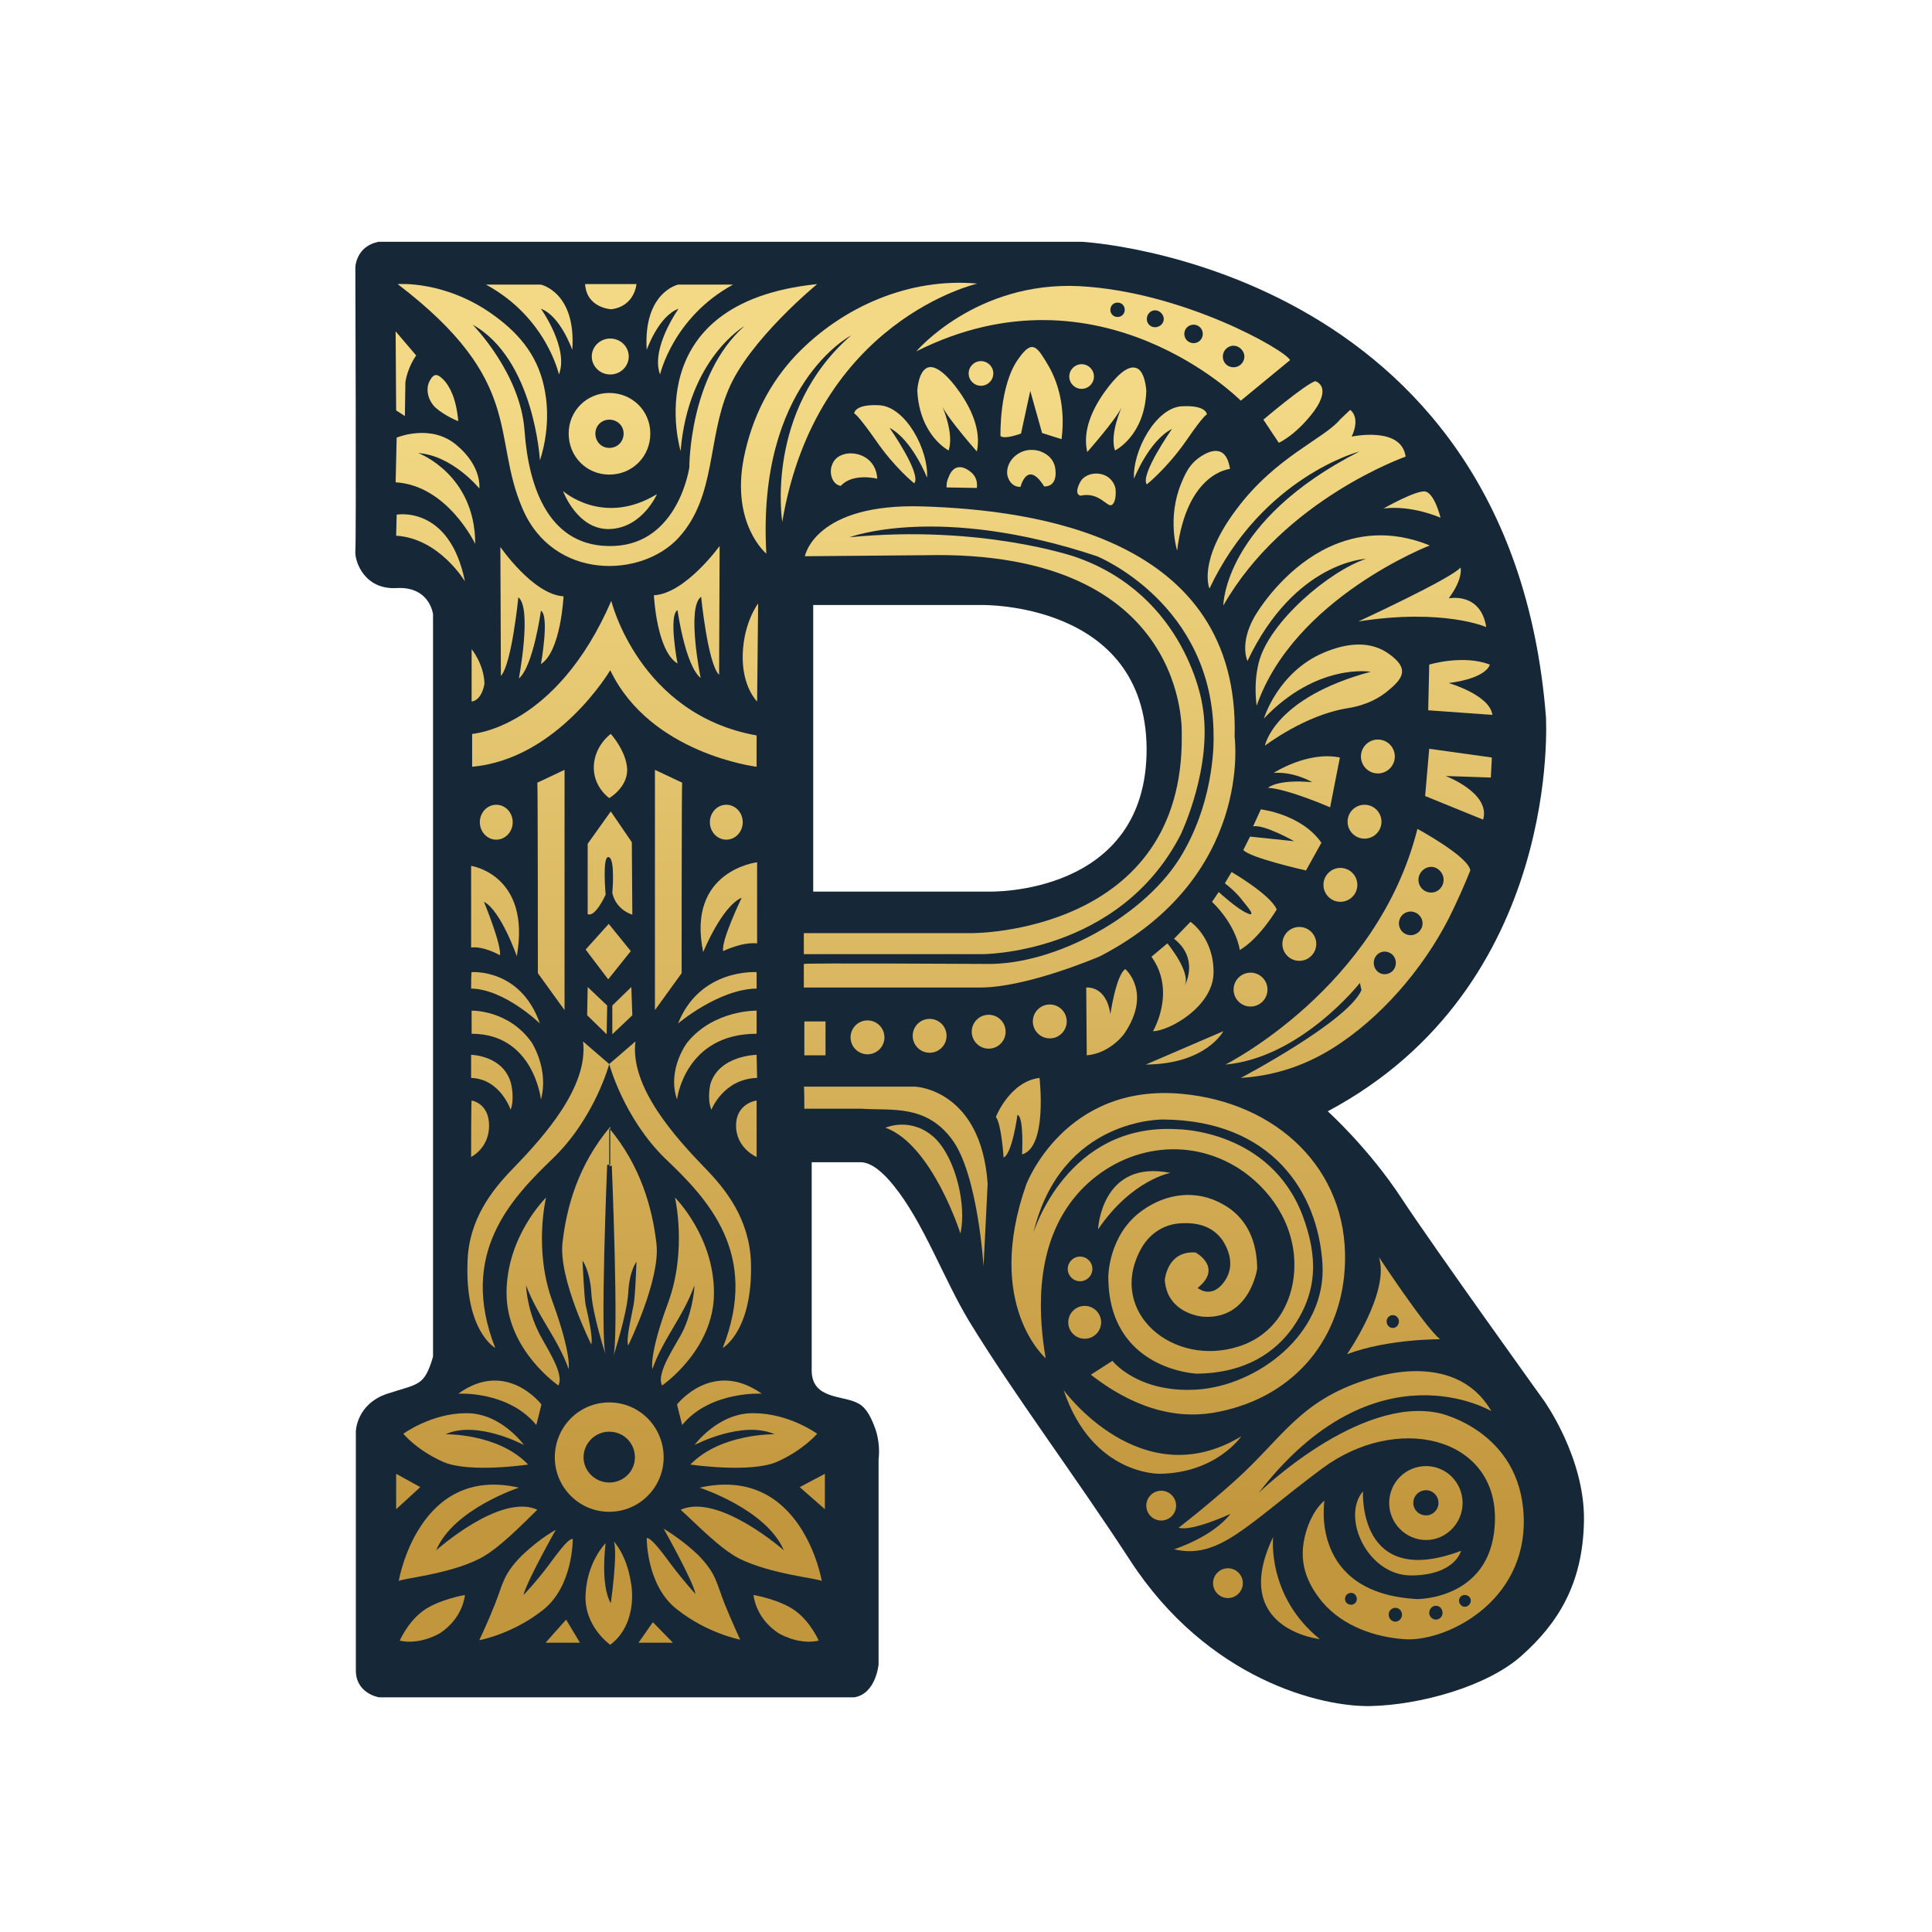 <?xml version="1.0" encoding="UTF-8"?>
<svg width="444mm" height="444mm" version="1.1" viewBox="0 0 444 444" xmlns="http://www.w3.org/2000/svg" xmlns:xlink="http://www.w3.org/1999/xlink">
 <defs>
  <linearGradient id="linearGradient101" x1="8797.6" x2="8797.6" y1="3024.1" y2="5221.3" gradientUnits="userSpaceOnUse">
   <stop stop-color="#f3d985" offset="0"/>
   <stop stop-color="#c2963d" offset="1"/>
  </linearGradient>
 </defs>
 <path class="fil1" d="m81.658 61.475s0.118-4.966 5.439-5.912h161.52s98.376 5.202 106.65 109.02c0 0 4.02 61.958-50.134 90.808 0 0 9.459 8.513 17.027 20.101 7.567 11.469 32.634 46.35 32.634 46.35s9.459 13.125 9.223 27.668c-0.236 14.662-6.149 23.648-14.189 30.861-7.922 7.213-23.53 11.469-34.881 11.706-11.233 0.236-37.364-6.03-55.218-33.462-12.77-19.628-26.604-37.955-37.009-54.982-5.912-9.814-10.523-22.82-17.381-31.215-2.365-2.956-5.084-5.321-7.567-5.321h-11.233v48.005c0.118 6.503 7.213 5.557 10.523 7.331 1.537 0.709 2.838 2.365 4.138 6.03 0.828 2.483 0.946 5.084 0.709 6.976v47.06s-0.591 6.74-5.557 7.567h-109.25s-5.439-0.828-5.321-6.385v-54.745s0.118-6.267 7.213-8.632c7.213-2.365 8.513-1.655 10.523-8.513v-170.62s-0.709-6.385-8.277-6.03c-7.449 0.473-9.696-6.03-9.577-8.395 0.236-2.483 0-65.268 0-65.268zm105.23 77.565h38.664s37.719-0.828 37.955 32.989c0.118 33.935-36.181 32.871-36.181 32.871h-40.438z" clip-rule="evenodd" fill="#162738" fill-rule="evenodd" image-rendering="optimizeQuality" shape-rendering="geometricPrecision" stroke-width=".118"/>
 <g transform="matrix(.118 0 0 .118 -817.56 -264.99)" clip-rule="evenodd" fill="url(#linearGradient101)" fill-rule="evenodd" image-rendering="optimizeQuality" shape-rendering="geometricPrecision">
  <ellipse class="fil0" cx="8117" cy="2940" rx="36" ry="35"/>
  <path class="fil0" d="m8115 3011c45 0 80 35 80 79 0 45-35 80-80 80-44 0-79-35-79-80 0-44 35-79 79-79zm0 52c16 0 28 12 28 27 0 16-12 28-28 28-15 0-27-12-27-28 0-15 12-27 27-27z"/>
  <circle class="fil0" cx="8839" cy="2973" r="24"/>
  <circle class="fil0" cx="9035" cy="2979" r="24"/>
  <circle class="fil0" cx="9612" cy="3719" r="33"/>
  <circle class="fil0" cx="9586" cy="3846" r="33"/>
  <circle class="fil0" cx="9539" cy="3969" r="33"/>
  <circle class="fil0" cx="9459" cy="4084" r="33"/>
  <circle class="fil0" cx="9364" cy="4173" r="33"/>
  <circle class="fil0" cx="8973" cy="4235" r="33"/>
  <circle class="fil0" cx="8854" cy="4255" r="33"/>
  <circle class="fil0" cx="8739" cy="4263" r="33"/>
  <circle class="fil0" cx="8618" cy="4266" r="33"/>
  <circle class="fil0" cx="9032" cy="4717" r="24"/>
  <circle class="fil0" cx="9041" cy="4821" r="32"/>
  <circle class="fil0" cx="9190" cy="5178" r="29"/>
  <circle class="fil0" cx="9320" cy="5329" r="29"/>
  <path class="fil0" d="m9706 5101c39 0 71 32 71 72 0 39-32 72-71 72-40 0-72-33-72-72 0-40 32-72 72-72zm0 47c13 0 24 11 24 25 0 13-11 24-24 24-14 0-25-11-25-24 0-14 11-25 25-25z"/>
  <path class="fil0" d="m8115 5034c28 0 50 22 50 50 0 27-22 49-50 49-27 0-50-22-50-49 0-28 23-50 50-50zm0-57c59 0 106 48 106 107 0 58-47 106-106 106s-106-48-106-106c0-59 47-107 106-107z"/>
  <ellipse class="fil0" cx="7895" cy="3847" rx="32" ry="34"/>
  <ellipse class="fil0" cx="8343" cy="3847" rx="32" ry="34"/>
  <path class="fil0" d="m8068 2799h100s-3 43-49 49c0 0-48-2-51-49z"/>
  <path class="fil0" d="m7875 2800h107s69 15 61 127c0 0-23-66-61-80 0 0 55 77 35 128 0 0-24-111-142-175z"/>
  <path class="fil0" d="m7703 2799s94-8 189 62c52 38 87 83 98 148 13 71-10 133-10 133s-11-197-131-264c0 0 93 94 101 206s48 230 174 225 147-153 147-153-1-179 107-275c0 0-109 63-124 243 0 0-88-289 266-325 0 0-133 109-173 206-41 97-24 207-96 287s-245 85-305-56c-61-141 6-247-243-437z"/>
  <path class="fil0" d="m8025 3202s78 70 183 6c0 0-28 65-91 68-64 3-92-74-92-74z"/>
  <path class="fil0" d="m7699 2891 40 47s-16 21-21 52l-1 66-17-11z"/>
  <path class="fil0" d="m7821 3066s-26-10-45-27c-14-14-19-35-11-51 9-17 16-14 28-2 11 12 24 35 28 80z"/>
  <path class="fil0" d="m7701 3098s66-28 116 14c51 42 45 85 45 85s-52-64-119-69c0 0 111 41 111 177 0 0-54-114-155-120z"/>
  <path class="fil0" d="m7701 3248s103-19 133 130c0 0-50-84-134-89z"/>
  <path class="fil0" d="m7847 3612v-102s24 29 25 67c0 0-4 32-25 35z"/>
  <path class="fil0" d="m7903 3311s64 93 123 96c0 0-5 107-44 132 0 0 17-94 0-104 0 0-15 109-43 132 0 0 26-137-1-158 0 0-13 131-34 153z"/>
  <path class="fil0" d="m8330 3309s-67 93-128 96c0 0 5 108 46 133 0 0-18-94 0-104 0 0 15 108 45 132 0 0-28-138 1-158 0 0 13 131 35 152z"/>
  <path class="fil0" d="m8356 2800h-107s-68 15-61 127c0 0 23-66 62-80 0 0-55 77-36 128 0 0 25-111 142-175z"/>
  <path class="fil0" d="m8405 3421-2 191s-30-29-28-92 30-99 30-99z"/>
  <path class="fil0" d="m8421 3324s-69-57-44-186c16-80 51-147 102-201 91-95 222-151 353-139 0 0-314 71-380 464 0 0-35-216 134-363 0 0-184 95-165 425z"/>
  <path class="fil0" d="m8713 2930s116-137 318-127c202 11 400 124 410 144l-96 79s-274-276-632-96zm392-95c8 0 14 6 14 14s-6 14-14 14-14-6-14-14 6-14 14-14zm73 15c9 0 17 8 17 17s-8 16-17 16-16-7-16-16 7-17 16-17zm75 28c10 0 18 8 18 18s-8 18-18 18-18-8-18-18 8-18 18-18zm78 41c11 0 21 10 21 21 0 12-10 21-21 21-12 0-21-9-21-21 0-11 9-21 21-21z"/>
  <path class="fil0" d="m8637 3178s-48-12-71 14c-18-3-23-27-17-41 4-12 15-20 30-22 25-3 56 12 58 49z"/>
  <path class="fil0" d="m8772 3195s-1-10 4-20c8-22 24-25 42-11 8 6 15 16 13 32z"/>
  <path class="fil0" d="m8916 3194s13-54 46-1c0 0 26 3 22-33-3-28-30-38-44-38-25-2-52 19-50 47 0 0 3 25 26 25z"/>
  <path class="fil0" d="m9033 3211s-14-1-1-26c12-24 60-25 69 12 0 0 3 25-7 32-9 6-24-26-61-18z"/>
  <path class="fil0" d="m7848 3739v-64s163-10 271-259c0 0 54 221 283 262v61s-207-25-285-188c0 0-102 173-269 188z"/>
  <path class="fil0" d="m8115 3800s-32-22-30-63c2-40 33-62 33-62s31 34 32 70c0 35-35 55-35 55z"/>
  <path class="fil0" d="m7846 4091v-159s117 17 89 176c0 0-31-89-64-106 0 0 35 85 31 104 0 0-31-18-56-15z"/>
  <path class="fil0" d="m8403 4083v-158s-138 16-105 175c0 0 36-89 75-106 0 0-41 85-36 104 0 0 36-18 66-15z"/>
  <path class="fil0" d="m7975 3770 53-25v468l-52-72s0-371-1-371z"/>
  <path class="fil0" d="m8257 3770-53-25v468l52-72s0-371 1-371z"/>
  <path class="fil0" d="m8073 4026v-137l45-63 41 60 1 141s-31-8-39-42c0 0 6-67-7-70-13-4-6 73-6 73s-20 45-35 38z"/>
  <polygon class="fil0" points="8069 4095 8114 4045 8157 4098 8113 4153"/>
  <polygon class="fil0" points="8073 4168 8111 4204 8110 4260 8072 4223"/>
  <polygon class="fil0" points="8158 4168 8121 4204 8121 4260 8160 4223"/>
  <path class="fil0" d="m7847 4139s95-8 133 100c0 0-69-67-134-68 0 0 0-32 1-32z"/>
  <path class="fil0" d="m8402 4139s-110-8-153 100c0 0 79-67 153-68z"/>
  <path class="fil0" d="m7847 4214s72-2 117 62c0 0 34 52 18 111 0 0-14-128-135-128z"/>
  <path class="fil0" d="m8402 4214s-83-2-135 62c0 0-40 52-20 111 0 0 15-128 155-128z"/>
  <path class="fil0" d="m7846 4300s64 1 78 57c0 0 7 29-1 50 0 0-20-60-77-62z"/>
  <path class="fil0" d="m8402 4300s-73 1-90 57c0 0-7 29 2 50 0 0 23-60 89-62z"/>
  <path class="fil0" d="m7847 4389s34 5 34 49-35 61-35 61 0-110 1-110z"/>
  <path class="fil0" d="m8402 4389s-40 5-40 49 40 61 40 61z"/>
  <path class="fil0" d="m8064 4274 51 44s-28 105-110 184c-81 78-184 185-112 369 0 0-59-33-54-167 2-84 49-142 89-183 58-60 147-158 136-247zm102 0-51 44s28 105 109 184c82 78 185 185 112 369 0 0 59-33 55-167-3-84-49-142-89-183-58-60-147-158-136-247z"/>
  <path class="fil0" d="m7992 4578s-25 102 13 204c37 102 31 130 31 130-22-61-59-100-83-163 0 0 1 41 22 86 12 28 54 84 41 109 0 0-101-69-101-180s77-186 77-186z"/>
  <path class="fil0" d="m8243 4578s24 102-13 204c-38 102-31 130-31 130 22-61 59-100 82-163 0 0-1 41-21 86-13 28-55 84-42 109 0 0 101-69 101-180s-76-186-76-186z"/>
  <path class="fil0" d="m8117 4440v74h-6s-14 337-3 370c0 0-26-79-28-122-3-43-17-61-17-61s3 69 6 86c4 18 15 64 11 77 0 0-64-128-56-198 8-71 31-152 93-226zm-2 3v73h5s14 337 3 371c0 0 26-79 29-123 2-43 16-61 16-61s-2 69-6 86c-3 18-15 65-10 77 0 0 63-128 55-198s-31-152-92-225z"/>
  <path class="fil0" d="m7973 5021 10-40s-68-89-162-21c0 0 97-6 152 61z"/>
  <path class="fil0" d="m8257 5021-10-40s69-89 165-21c0 0-100-6-155 61z"/>
  <path class="fil0" d="m7714 5038s55-40 122-40c68-1 113 62 113 62s-91-49-153-21c0 0 103-2 161 59 0 0-114 17-165-5-52-23-78-55-78-55z"/>
  <path class="fil0" d="m8520 5038s-55-40-124-40c-69-1-115 62-115 62s93-49 156-21c0 0-105-2-164 59 0 0 116 17 168-5 52-23 79-55 79-55z"/>
  <polygon class="fil0" points="7700 5185 7747 5142 7700 5116"/>
  <polygon class="fil0" points="8535 5185 8486 5142 8535 5116"/>
  <path class="fil0" d="m7939 5143s-128 42-161 122c0 0 125-112 197-79-30 29-75 76-112 95-60 31-154 39-158 44 0 0 38-227 234-182z"/>
  <path class="fil0" d="m8291 5143s130 42 164 122c0 0-127-112-201-79 32 29 77 76 114 95 62 31 157 39 161 44 0 0-38-227-238-182z"/>
  <path class="fil0" d="m7707 5441s15-35 44-57c30-23 83-32 83-32s-3 44-48 74c0 0-38 24-79 15z"/>
  <polygon class="fil0" points="8031 5400 8058 5445 7991 5445"/>
  <polygon class="fil0" points="8200 5405 8239 5445 8172 5445"/>
  <path class="fil0" d="m8523 5441s-15-35-44-57c-30-23-83-32-83-32s3 44 48 74c0 0 38 24 79 15z"/>
  <path class="fil0" d="m8011 5225s-57 101-63 127c0 0 21-21 49-58 27-37 40-52 47-51 0 0 1 93-59 139-60 47-123 58-123 58s17-36 30-69c17-43 16-58 52-95 19-18 42-37 67-51z"/>
  <path class="fil0" d="m8221 5223s57 101 62 127c0 0-20-21-48-58-27-37-40-51-47-51 0 0-1 93 59 139 59 47 123 59 123 59s-17-37-30-69c-17-43-16-59-52-96-19-18-42-36-67-51z"/>
  <path class="fil0" d="m8108 5251s-11 81 10 117c0 0 14-97 6-120 0 0 24 24 33 78 8 43-2 95-40 123 0 0-52-36-48-99 3-63 39-99 39-99z"/>
  <path class="fil0" d="m8709 3187s-38-30-75-84c-38-54-42-52-42-52s0-19 50-16c51 4 95 87 92 141 0 0-29-74-73-97 0 0 63 90 48 108z"/>
  <path class="fil0" d="m8776 3123s-57-29-61-117c0 0 2-40 22-45 17-4 41 21 58 45 24 33 45 77 36 119 0 0-54-61-67-87 0 0 23 52 12 85z"/>
  <path class="fil0" d="m8917 3090s-31 12-40 5c0 0-3-100 36-152 27-38 36-21 58 16 17 30 33 77 25 142l-38-12-23-82z"/>
  <path class="fil0" d="m9100 3123s58-28 61-116c0 0-2-41-21-45-18-5-41 21-58 44-25 34-46 78-36 120 0 0 54-61 67-87 0 0-24 52-13 84z"/>
  <path class="fil0" d="m9162 3189s38-30 76-84c37-54 41-52 41-52s0-19-50-16c-50 4-95 87-92 141 0 0 29-74 74-97 0 0-63 90-49 108z"/>
  <path class="fil0" d="m9324 3159s-84 6-103 159c0 0-20-63 8-131 11-27 21-44 48-58 19-9 41-10 47 30z"/>
  <path class="fil0" d="m9389 3063s80-68 101-75c0 0 33 9-2 58-36 48-69 62-69 62z"/>
  <path class="fil0" d="m9558 3044s21 13 3 52c0 0 97-21 105 39 0 0-237 83-355 290 0 0 0-165 265-300 0 0-189 49-292 267 0 0-24-53 53-155 76-102 171-137 202-175z"/>
  <path class="fil0" d="m9623 3236s65-37 82-33c18 5 29 51 29 51s-55-25-111-18z"/>
  <path class="fil0" d="m9358 3533s-16-33 13-85c18-31 69-101 146-137 54-25 120-34 196-3 0 0-264 102-337 312 0 0-7-40 4-84 20-79 137-178 209-202 0 0-139 5-231 199z"/>
  <path class="fil0" d="m9574 3456s180-83 199-105c0 0 6 21-23 60 0 0 62-13 73 56 0 0-83-37-249-11z"/>
  <path class="fil0" d="m9390 3645s27-90 116-128c42-18 91-26 130 4 35 26 27 44-2 68-17 15-43 30-81 36-83 13-161 73-161 73s17-93 206-144c0 0-104-18-208 91z"/>
  <path class="fil0" d="m9712 3540s66-20 118 0c0 0-4 26-80 36 0 0 80 23 85 62l-125-9z"/>
  <path class="fil0" d="m9712 3704 122 17-2 39-88-3s88 33 73 85l-113-46z"/>
  <path class="fil0" d="m9409 3751s66-43 129-30l-19 97s-83-36-121-38c0 0 17-17 86-11 0 0-35-21-75-18z"/>
  <path class="fil0" d="m9369 3855 15-33s79 9 118 65l-30 54s-111-25-122-40l13-26 86 9s-58-33-80-29z"/>
  <path class="fil0" d="m9314 3966 13-22s76 44 88 73c0 0-33 56-72 79 0 0-5-46-54-94l13-19s36 33 55 41c21 10-2-16-6-21-8-11-20-24-37-37z"/>
  <path class="fil0" d="m9215 4074 32-33s45 30 45 98c0 67-87 115-118 115 0 0 46-77-3-145l31-26s46 55 34 82c0 0 29-52-21-91z"/>
  <path class="fil0" d="m9044 4169s39-5 47 52c0 0 11-76 29-88 0 0 53 45-2 126 0 0-27 38-73 42z"/>
  <path class="fil0" d="m9311 4254s-33 64-151 65z"/>
  <path class="fil0" d="m8883 4500s-4-65-15-79c0 0 27-69 85-76 0 0 16 135-34 149 0 0 4-74-9-77 0 0-10 76-27 83z"/>
  <rect class="fil0" x="8495" y="4235" width="41.236" height="65.976"/>
  <path class="fil0" d="m8494 4362h217s128 5 141 189l-8 161s-11-181-62-248c-51-68-118-55-175-59h-112s0-43-1-43z"/>
  <path class="fil0" d="m8653 4442s51-23 97 21c41 41 61 132 49 185 0 0-55-173-146-206z"/>
  <path class="fil0" d="m9689 3860s100 54 103 81c0 0-13 33-32 73-47 101-128 200-219 262-52 36-116 64-196 69 0 0 209-110 235-171l-3-14s-115 146-262 159c0 0 296-148 374-459zm-64 239c13 0 22 10 22 22s-9 22-22 22c-12 0-21-10-21-22s9-22 21-22zm51-78c12 0 23 10 23 23s-11 23-23 23c-13 0-23-10-23-23s10-23 23-23zm40-87c13 0 24 12 24 25 0 14-11 25-24 25-14 0-25-11-25-25 0-13 11-25 25-25z"/>
  <path class="fil0" d="m8496 3329s19-104 231-97c213 7 617 58 606 449 0 0 37 272-262 427 0 0-141 61-234 61h-343v-106h329s412 1 407-386c0 0 19-362-500-350zm87-37s173-66 482 37c0 0 227 92 227 350 0 0 5 118-61 230-69 119-247 217-383 214 0 0-354-2-354 0v-19h347s267 1 387-233c0 0 64-133 42-253 0 0-30-213-248-288 0 0-183-63-439-38z"/>
  <path class="fil0" d="m9067 4640s6-137 141-110c0 0-75 13-141 110z"/>
  <path class="fil0" d="m8965 4891s-120-104-38-338c0 0 74-198 303-177 185 17 323 146 318 328-4 147-97 261-245 291-70 15-155 2-250-72l42-27s49 63 164 56c116-7 254-107 245-246s-99-278-309-280c0 0-200-5-254 221 0 0 65-216 282-202 0 0 178 1 242 167 30 80 31 149-20 221-32 44-88 87-186 88 0 0-172-7-172-189 0 0 0-81 65-128 48-35 107-42 158-13 33 18 66 54 67 125 0 0-14 101-106 94 0 0-69-5-74-71 0 0 4-58 60-54 0 0 54 29 4 69 0 0 22 19 45-4 25-26 23-58 4-88-13-19-36-36-79-34-39 1-67 24-82 53-63 121 64 228 192 187 69-22 104-82 108-146 5-80-37-150-98-194-99-70-227-54-312 30-57 57-104 157-74 333z"/>
  <path class="fil0" d="m9552 4883s84-121 62-189c0 0 88 134 119 160 0 0-101-1-181 29zm89-76c7 0 12 6 12 12 0 7-5 13-12 13s-12-6-12-13c0-6 5-12 12-12z"/>
  <path class="fil0" d="m9e3 4953s151 208 346 90c0 0-48 71-158 73 0 0-132 4-188-163z"/>
  <path class="fil0" d="m9224 5221s51-39 108-90c94-84 126-156 257-198 91-30 194-26 244 61 0 0-226-135-453 159 0 0 195-190 352-155 0 0 158 34 164 202 6 169-156 245-234 238-54-4-117-24-158-72-38-46-48-91-29-146 7-19 17-38 33-52 0 0-31 181 181 192 0 0 151 1 151-158s-192-204-337-96-200 178-288 157c0 0 74-23 110-69 0 0-75 35-101 27zm557 131c7 0 12 5 12 11s-5 12-12 12c-6 0-11-6-11-12s5-11 11-11zm-56 21c7 0 13 6 13 14 0 7-6 13-13 13s-13-6-13-13c0-8 6-14 13-14zm-79 4c7 0 13 6 13 13 0 8-6 14-13 14s-13-6-13-14c0-7 6-13 13-13zm-86-29c6 0 11 5 11 12 0 6-5 11-11 11-7 0-12-5-12-11 0-7 5-12 12-12z"/>
  <path class="fil0" d="m9583 5150s-11 192 191 116c0 0-11 47-96 48-86 1-138-113-95-164z"/>
  <path class="fil0" d="m9408 5239s-13 115 91 199c0 0-177-19-91-199z"/>
 </g>
</svg>
